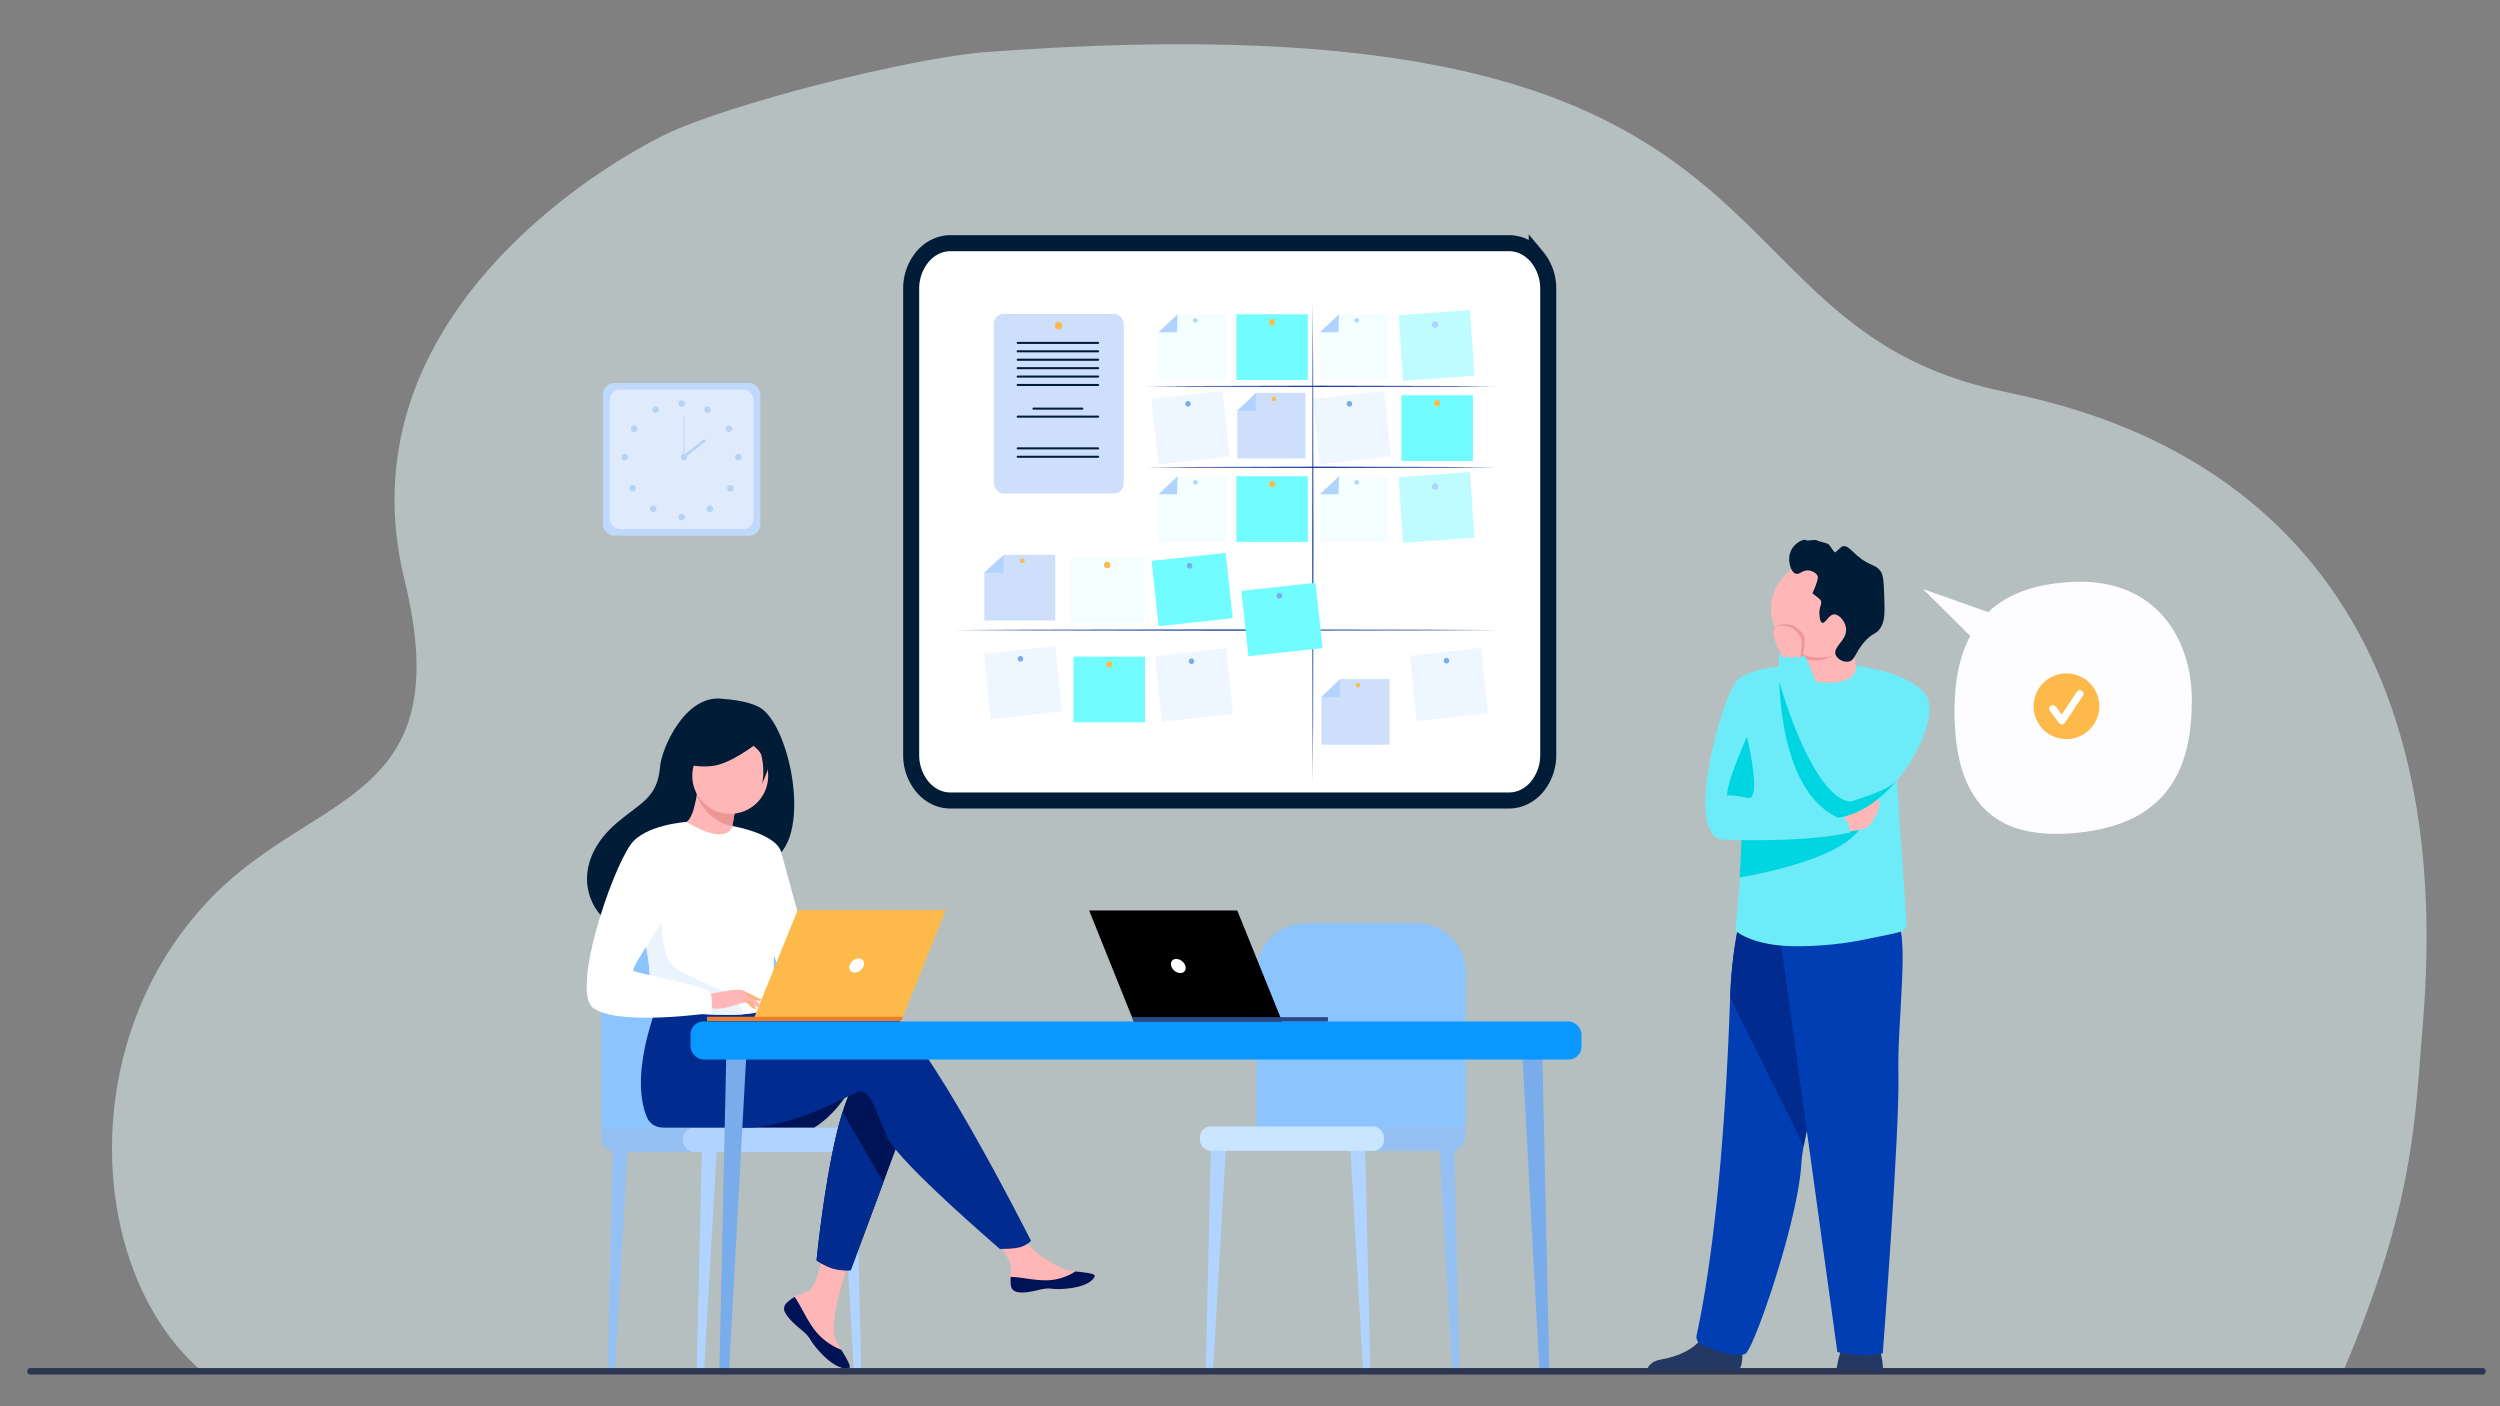 <svg id="Layer_1" data-name="Layer 1" xmlns="http://www.w3.org/2000/svg" viewBox="0 0 1920 1080"><rect x="0" y="0" width="1920" height="1080" fill="#808080" stroke="none"/><defs><style>.cls-1{fill:#ebfeff;opacity:0.5;}.cls-2{fill:#b0d4ff;}.cls-3{fill:#95c0f4;}.cls-4{fill:#8bc4ff;}.cls-5{fill:#011357;}.cls-6{fill:#ffb6b6;}.cls-7{fill:#012b8f;}.cls-8{fill:#001c37;}.cls-9{fill:#ed9696;}.cls-10,.cls-28{fill:#fff;}.cls-11{fill:#ebf3ff;}.cls-12{fill:#ffb27d;}.cls-13{fill:#fdba4b;}.cls-14{fill:#ed7d2b;}.cls-15{fill:#cae5ff;}.cls-16{fill:#c0d8fb;}.cls-17{fill:#dfebfd;}.cls-18{fill:#b7d3f3;}.cls-19{fill:#78acea;}.cls-20{fill:#0998ff;}.cls-21{fill:#fdfcff;}.cls-22{fill:#2b478b;}.cls-23{fill:#2e3552;}.cls-24{fill:#233862;}.cls-25{fill:#013db3;}.cls-26{fill:#6debf9;}.cls-27{fill:#00d5e2;}.cls-28{stroke:#001c37;stroke-width:12.32px;}.cls-29{fill:#befcff;}.cls-30{fill:#eef6ff;}.cls-31{fill:#71fcff;}.cls-32{fill:#cedffc;}</style></defs><title>illustration</title><path class="cls-1" d="M153.17,1051.47c.09.07,1647.25-.23,1647.25-.23,54.23-128.34,54.14-191,60.31-264.61C1894.8,380,1618.79,317.5,1537.93,300.54,1290.35,248.62,1403-8.25,757.86,39.94,698.73,44.36,559.31,80,511.26,103.13c-33.7,16.19-160.67,88.64-197.92,211.19-11.77,38.69-14.59,82.35-2.73,130.82,42,171.52-67.47,161.66-147.46,243.4C56.39,797.62,67.55,976,153.17,1051.47Z"/><path class="cls-2" d="M538.05,1052.26h-.25a2.63,2.63,0,0,1-2.63-2.69l4-172.82,11.74-1.37-10,174.2A2.85,2.85,0,0,1,538.05,1052.26Z"/><path class="cls-3" d="M469.61,1052.26h-.25a2.63,2.63,0,0,1-2.63-2.69l4-172.82,11.75-1.37-10,174.2A2.84,2.84,0,0,1,469.61,1052.26Z"/><path class="cls-2" d="M658.47,1052.26h.25a2.64,2.64,0,0,0,2.63-2.69l-4-172.82-11.75-1.37,10,174.2A2.85,2.85,0,0,0,658.47,1052.26Z"/><path class="cls-4" d="M461.82,866V747.62a37.73,37.73,0,0,1,37.73-37.73h85.32a37.73,37.73,0,0,1,37.73,37.73V870.56Z"/><path class="cls-3" d="M461.82,866H637.89a0,0,0,0,1,0,0v18.7a0,0,0,0,1,0,0H473.15a11.33,11.33,0,0,1-11.33-11.33V866A0,0,0,0,1,461.82,866Z"/><rect class="cls-2" x="524.62" y="866.04" width="141.38" height="18.7" rx="8.38" ry="8.38"/><path class="cls-5" d="M652.79,836.53C640.57,857.8,625.19,866,625.19,866h-64S662.11,820.3,652.79,836.53Z"/><path class="cls-6" d="M603.67,1001.12a5.89,5.89,0,0,0-1,6.32.06.06,0,0,0,0,0c1.53,4.21,6.57,8.92,12.42,13.62.75.6,1.41,1.15,2,1.66.16.13.31.27.45.4l.34.31c5.46,5,3.41,6.19,13.22,16.4,11.18,11.63,18.88,11.84,21.07,10.78,1.85-.9-1.91-7.07-6.09-14l-.6-1c-.56-.92-1.11-1.86-1.66-2.78-4.89-8.35-3.63-12.27-2.48-24.69,1-10.1,15.71-56.4,15.71-56.4l-21.43-3.69s-6.45,36.87-13.56,42.55c-3.81,3-8.06,3.06-11.72,5.31-.26.15-.51.31-.76.48A28.18,28.18,0,0,0,603.67,1001.12Z"/><path class="cls-5" d="M603.67,1001.12a5.89,5.89,0,0,0-1,6.32.06.06,0,0,0,0,0c1.87,4.21,6.78,8.89,12.44,13.58.74.61,1.39,1.17,2,1.7.16.13.31.27.45.4l.34.31c5.46,5,3.41,6.19,13.22,16.4,11.18,11.63,18.88,11.84,21.07,10.78,1.85-.9-1.91-7.07-6.09-14A47.69,47.69,0,0,1,626.1,1022c-6.73-8.59-11.22-19.63-15.81-26-.26.15-.51.31-.76.48A28.18,28.18,0,0,0,603.67,1001.12Z"/><path class="cls-6" d="M776.46,987.74c1.33,6.61,10.75,5.51,21.29,2.93s8,.49,23-1.17,19.54-7.25,20-9.48c.41-2-7-2.67-14.94-3.59l-3-.36c-9-1.13-15.54-6.91-23.69-11.67-7.72-4.5-19.24-22.85-19.24-22.85l-20.56,1.63s10.79,16.39,15,23.51c2.45,4.19,2.32,9.73,2,14A26.78,26.78,0,0,0,776.46,987.74Z"/><path class="cls-5" d="M797.75,990.67c10.53-2.57,8,.49,23-1.17s19.54-7.25,20-9.48c.41-2-7-2.67-14.94-3.59l-.08.15a42.24,42.24,0,0,1-21.47,6.68c-10.17.24-20.94-2.67-28-2.56a26.78,26.78,0,0,0,.16,7C777.79,994.35,787.21,993.25,797.75,990.67Z"/><path class="cls-5" d="M697.67,856.27,678.45,908l-25.1,67.53A40.85,40.85,0,0,1,640,974.3c-6-1.74-12.89-6.28-12.89-6.28s7-72.51,20-114.13c3.33-10.68,7.06-19.32,11.18-24.19C678.43,805.89,697.67,856.27,697.67,856.27Z"/><path class="cls-7" d="M678.13,774.13c-12.6-4.06-48.51,1.15-84.59,8.21L586,769.88l-77.93-6.08s-25.71,57-11.63,93.36c2.07,5.34,6.18,8.76,13.19,8.88h1.13l61.44,0c38.76,0,82-26.64,87.62-27.76,9.16-1.83,12.82,16.49,22,35.73s86.11,85.19,86.11,85.19,11.82.11,16.71-1.72c5.25-2,7.17-4.53,7.17-4.53S706.52,783.29,678.13,774.13Z"/><path class="cls-8" d="M582.92,543c-10-5.24-25.17-6-27.64-6.28-29.52-4-47.3,38.94-48.34,51.94-1.93,24-14.61,27.62-32.45,42.63-35.78,30.09-25.29,65.06-5.72,78.05,11.74,7.8,32.43,0,32.43,0,.29.2,56.58-31.47,84.33-46.75C627.13,656.66,608.36,556.34,582.92,543Z"/><path class="cls-6" d="M562.27,649.56c.13.08-13.65,4.79-22.86.71-8.67-3.83-15.23-18.09-15.1-18.1,3.94-.18,8.27-3.62,11.6-26.24l1.68.61,28.22,10.15s-2,9.06-3.37,17.68C561.33,641.61,560.73,648.54,562.27,649.56Z"/><path class="cls-9" d="M565.81,616.69s-2,9.06-3.37,17.68c-16.21-2.92-25.25-16.37-27.53-25.13Z"/><path class="cls-10" d="M594.79,706.45c-1.17,78.16-.32,61.82-8.87,69.24-2.06,1.79-7.85,2.85-15.48,3.36-24,1.59-66.1-2.36-67.7-6.79-5.53-15.33-1.62-20.09-6.24-43.55-.48-2.5-1.07-5.2-1.77-8.14-3.85-16.12-7.59-21.6,6.06-47.49,12.37-23.45,25.22-42.48,26.38-41.8,32.64,19.38,35.27,3.09,35.27,3.09S595.36,668.32,594.79,706.45Z"/><path class="cls-7" d="M678.45,908l-25.1,67.53A40.85,40.85,0,0,1,640,974.3c-6-1.74-12.89-6.28-12.89-6.28s7-72.51,20-114.13Z"/><path class="cls-10" d="M562.44,634.37S596,640.06,600,654.52,627.13,754,627.13,754s-17.07,3.07-25-4.82S574.72,676,574.72,676Z"/><path class="cls-11" d="M570.44,779.05c-24,1.59-66.1-2.36-67.7-6.79-5.53-15.33-1.62-20.09-6.24-43.55l11.56-32.55s-1.91,36.24,8.78,45.78,43.77,18.4,49,26.37A29.23,29.23,0,0,1,570.44,779.05Z"/><path class="cls-6" d="M543,763.8s23.65-5.27,27.46-3.17,13.14,9.74,14.31,12.4-8.49-2-11.64-2.86c-2-.54-7.39,1.32-10,2.2-11.16,3.72-18,1.81-18,1.81Z"/><path class="cls-10" d="M527.15,631.27s-31.75,2-42.74,17.28c-15.47,21.58-46.17,113.54-28.58,125.81C475.64,788.17,546,778,546,778s2.34-10.94-.92-16.23-56.18-13.85-58.63-16.29,30.54-47.64,30.54-55S527.15,631.27,527.15,631.27Z"/><path class="cls-12" d="M571.59,767.21s4.95,6.39,6.58,7.16a4.85,4.85,0,0,0,2.67.57l-3.34-6Z"/><path class="cls-12" d="M570.44,760.63l14.41,7a2.59,2.59,0,0,1-2.39.92c-1.77-.08-6.25-1.72-6.25-1.72Z"/><polygon class="cls-13" points="578.17 784.16 692.11 784.16 726.38 698.92 612.62 698.92 578.17 784.16"/><polygon class="cls-14" points="693.44 780.84 542.98 780.84 542.98 784.16 692.11 784.16 693.44 780.84"/><path class="cls-10" d="M663.35,741.54c.85-3-.88-5.43-3.87-5.43a7.76,7.76,0,0,0-7,5.43c-.86,3,.87,5.43,3.86,5.43A7.78,7.78,0,0,0,663.35,741.54Z"/><path class="cls-6" d="M560.85,625a29.14,29.14,0,1,0-29.17-29.14A29.15,29.15,0,0,0,560.85,625Z"/><path class="cls-8" d="M588.39,565.28s-24.72,21.3-41.53,23-23.18-3.68-23.18-3.68a65.74,65.74,0,0,0,15.88-21.51,11.79,11.79,0,0,1,9.74-7C561.31,555.11,584.07,554.64,588.39,565.28Z"/><path class="cls-8" d="M572.94,563.38s8.27,8,10.87,13.92c2.52,5.72,3.27,19.41,1.27,24.85,0,0,12.88-25.06,5.59-37.23C582.94,552,572.94,563.38,572.94,563.38Z"/><path class="cls-2" d="M1049.46,1051.36h.25a2.64,2.64,0,0,0,2.63-2.69l-4-172.82-11.74-1.37,10,174.2A2.85,2.85,0,0,0,1049.46,1051.36Z"/><path class="cls-3" d="M1117.9,1051.36h.25a2.63,2.63,0,0,0,2.63-2.69l-4-172.82-11.74-1.37,10,174.2A2.85,2.85,0,0,0,1117.9,1051.36Z"/><path class="cls-2" d="M929,1051.36h-.25a2.63,2.63,0,0,1-2.63-2.69l4-172.82,11.74-1.37-10,174.2A2.85,2.85,0,0,1,929,1051.36Z"/><path class="cls-4" d="M1125.68,865.14V746.72A37.73,37.73,0,0,0,1088,709h-85.32a37.72,37.72,0,0,0-37.72,37.73V869.66Z"/><path class="cls-3" d="M960.95,865.14h164.73a0,0,0,0,1,0,0v18.7a0,0,0,0,1,0,0H949.62a0,0,0,0,1,0,0v-7.37A11.33,11.33,0,0,1,960.95,865.14Z" transform="translate(2075.3 1748.97) rotate(-180)"/><rect class="cls-15" x="921.5" y="865.14" width="141.38" height="18.7" rx="8.38" ry="8.38" transform="translate(1984.39 1748.97) rotate(-180)"/><rect class="cls-16" x="463.03" y="294.12" width="120.89" height="117.29" rx="8.65" ry="8.65"/><rect class="cls-17" x="468.27" y="299.2" width="110.42" height="107.12" rx="7.9" ry="7.9"/><path class="cls-18" d="M521,309.91a2.51,2.51,0,1,1,2.5,2.5A2.5,2.5,0,0,1,521,309.91Z"/><path class="cls-18" d="M541.18,313.45a2.5,2.5,0,1,1,1,3.4A2.51,2.51,0,0,1,541.18,313.45Z"/><path class="cls-18" d="M558.5,327.2a2.5,2.5,0,1,1-.75,3.46A2.5,2.5,0,0,1,558.5,327.2Z"/><path class="cls-18" d="M567.07,348.49a2.51,2.51,0,1,1-2.5,2.5A2.51,2.51,0,0,1,567.07,348.49Z"/><path class="cls-18" d="M562.69,373.19a2.5,2.5,0,1,1-3.54,0A2.5,2.5,0,0,1,562.69,373.19Z"/><path class="cls-18" d="M547,389a2.5,2.5,0,1,1-3.54,0A2.5,2.5,0,0,1,547,389Z"/><path class="cls-18" d="M521,397.09a2.51,2.51,0,1,1,2.5,2.5A2.5,2.5,0,0,1,521,397.09Z"/><path class="cls-18" d="M505.7,313.45a2.5,2.5,0,1,0-1,3.4A2.51,2.51,0,0,0,505.7,313.45Z"/><path class="cls-18" d="M488.39,327.2a2.51,2.51,0,1,0,.74,3.46A2.51,2.51,0,0,0,488.39,327.2Z"/><path class="cls-18" d="M479.81,348.49a2.51,2.51,0,1,0,2.51,2.5A2.5,2.5,0,0,0,479.81,348.49Z"/><path class="cls-18" d="M484.19,373.19a2.5,2.5,0,1,0,3.54,0A2.5,2.5,0,0,0,484.19,373.19Z"/><path class="cls-18" d="M499.92,389a2.5,2.5,0,1,0,3.54,0A2.5,2.5,0,0,0,499.92,389Z"/><path class="cls-18" d="M522.81,351a2.5,2.5,0,1,1,2.5,2.51A2.5,2.5,0,0,1,522.81,351Z"/><rect class="cls-18" x="524.97" y="319.71" width="0.68" height="31.28"/><rect class="cls-18" x="522.74" y="343.41" width="21.09" height="2.05" transform="translate(-98.86 402.89) rotate(-38.14)"/><path class="cls-19" d="M1186,1055h.33a3.58,3.58,0,0,0,3.47-3.76l-5.27-242L1169,807.33l13.24,243.89A3.86,3.86,0,0,0,1186,1055Z"/><path class="cls-19" d="M556.28,1055H556a3.59,3.59,0,0,1-3.48-3.76l5.28-242,15.53-1.91L560,1051.22A3.85,3.85,0,0,1,556.28,1055Z"/><rect class="cls-20" x="530.33" y="784.5" width="684.24" height="29.2" rx="9.86" ry="9.86"/><path class="cls-21" d="M1593.58,446.85c62.13-2.21,89.73,43.76,89.73,90.77s-13.79,98.16-96.41,102.6c-53.14,2.85-85.85-22.16-85.85-94.19,0-24.29,4.34-43.17,12.08-57.63l-36.24-36,50.09,17.7C1543.49,454.41,1566.77,447.81,1593.58,446.85Z"/><polygon points="984.67 784.5 870.73 784.5 836.46 699.26 950.22 699.26 984.67 784.5"/><polygon class="cls-22" points="869.4 781.18 1019.86 781.18 1019.86 784.5 870.73 784.5 869.4 781.18"/><path class="cls-10" d="M899.5,741.88c-.86-3,.87-5.42,3.87-5.42a7.77,7.77,0,0,1,7,5.42c.86,3-.88,5.43-3.87,5.43A7.76,7.76,0,0,1,899.5,741.88Z"/><path class="cls-23" d="M1909,1052.81v.73a2.14,2.14,0,0,1-2.14,2.11H23.14a2.14,2.14,0,0,1-2.14-2.11v-.73a2.14,2.14,0,0,1,2.14-2.11H1906.86A2.14,2.14,0,0,1,1909,1052.81Z"/><path class="cls-13" d="M1587,567.61a25.23,25.23,0,1,0-25.19-25.22A25.21,25.21,0,0,0,1587,567.61Z"/><path class="cls-10" d="M1583.55,556.33a2.87,2.87,0,0,1-1.25-.3,2.84,2.84,0,0,1-1-.83l-6.87-9.17a3,3,0,0,1-.48-1,2.68,2.68,0,0,1,0-1.09,2.74,2.74,0,0,1,.36-1,2.82,2.82,0,0,1,.73-.81,3,3,0,0,1,1-.48,2.72,2.72,0,0,1,1.1,0,2.76,2.76,0,0,1,1,.36,2.82,2.82,0,0,1,.81.73l4.5,6L1595,531.32a2.89,2.89,0,0,1,.78-.78,2.81,2.81,0,0,1,1-.42,2.86,2.86,0,0,1,1.09,0,2.65,2.65,0,0,1,1,.42,2.72,2.72,0,0,1,.78.77,3.09,3.09,0,0,1,.42,1,2.8,2.8,0,0,1-.42,2.11l-13.75,20.65a2.68,2.68,0,0,1-1,.89,2.73,2.73,0,0,1-1.28.35Z"/><path class="cls-24" d="M1410.37,1052.29s1.49-11.67,5-18.61,25.55-2.52,25.55-2.52,4.42,3.78,5.37,21.45Z"/><path class="cls-24" d="M1335.14,1052.13c5.19-3.16,2.23-26.79,2.23-26.79s-24.17-19.34-27.5-4.53-23,21.45-34.14,23.27c-7.72,1.25-10.11,5.52-10.85,8.05Z"/><path class="cls-25" d="M1385.21,880.31a111,111,0,0,0-1.77,13.06c-2.25,43.83-36.9,144.06-43.1,146.4-9.59,3.62-24.69-4.07-32.6-6.59a6.77,6.77,0,0,1-4.75-7.7c17.16-78.89,23.47-192.49,25.76-259.75,1.16-33.88,7-57.28,7-57.28s84.52-22.55,85,6C1421.19,739.67,1392.75,838.67,1385.21,880.31Z"/><path class="cls-7" d="M1385.21,880.31l-56.46-114.58c1.16-33.88,7-57.28,7-57.28s84.52-22.55,85,6C1421.19,739.67,1392.75,838.67,1385.21,880.31Z"/><path class="cls-25" d="M1366.41,714.53l44.68,323.82s19.62,4.73,34.88,1c0,0,13.08-172.23,12-213.86s9.39-111.42-2.39-119.11S1366.41,714.53,1366.41,714.53Z"/><path class="cls-26" d="M1464.28,709.13a6.21,6.21,0,0,1-4.48,6.41c-6.23,1.8-13.41,3.06-27.27,5.93a263.93,263.93,0,0,1-52,5.23c-34.23.22-47.18-11.57-47.18-11.57-1.48,0,.77-7.14,2.8-41.2.69-11.53,1.36-26.16,1.83-44.64.44-16.63.73-36.39.75-59.82,0-28.2,43.68-58.53,44.49-58.53h0c0,4.06,6.4,11.55,16.25,12.2,11.7.76,26-5.06,26-11.79,0-.07,21.14,33.82,28.65,69.93C1457.92,599.47,1456.39,599,1464.28,709.13Z"/><path class="cls-26" d="M1383.17,510.94s-40.58-.34-50.35,13.35-31.18,87.38-20,111.9,32.09-10.14,43.69-25.16S1383.17,510.94,1383.17,510.94Z"/><path class="cls-6" d="M1382.75,504.75l0,4.19s-1.15,13.12,15,15,28.14-2.45,27.71-12.58c-1.46-7.84-2.81-15.89-2.92-22.37a45.65,45.65,0,0,1,.58-7.86l-31.3-.62-9.23,1.5Z"/><path class="cls-9" d="M1382.63,482.05l.12,22.7a26.6,26.6,0,0,0,11.29,2.49c14.39,0,23.68-10.56,28.54-18.21a45.65,45.65,0,0,1,.58-7.86l-31.3-.62Z"/><path class="cls-27" d="M1341.67,565.85s-15.69,34.66-15.24,45a54.44,54.44,0,0,1,15.24,2C1353.94,616.52,1341.67,565.85,1341.67,565.85Z"/><path class="cls-27" d="M1430.67,630.78c-6.62,26.61-78.28,40.36-94.57,43.15.69-11.53,1.36-26.16,1.83-44.64Z"/><path class="cls-6" d="M1414.94,639.43c.69,0,15.93-2.28,18.66-3.64s15.22-19.12,7.05-23.67-30.14,13.66-30.14,13.66Z"/><path class="cls-26" d="M1322.21,644.7s59,3.2,98.54-5.27c0,0,1-11.43-11.44-16.51,0,0-61.67-13.07-76.49-9.43S1322.21,644.7,1322.21,644.7Z"/><path class="cls-26" d="M1457.63,598.43c-12.24,14.75-28.24,26.8-45.87,29.62h0a33,33,0,0,1-4.36-19.7,39.4,39.4,0,0,1,6.42-18.07,40.3,40.3,0,0,0,3.47-7c9.63-24.57,8.2-71.93,8.2-71.93s40.89,4.28,53.64,22.48C1486.92,545,1477,575.1,1457.63,598.43Z"/><path class="cls-26" d="M1423.16,607.57a30.31,30.31,0,0,1-2.41,8.09,38.79,38.79,0,0,1-9,12.39h0c-36.68-16.56-44.1-73.42-45.34-104.66-.5-12.55,0-21,0-21,16.54-5.48,21.2,4,21.2,4s19.53,46.46,29.67,76.83C1421.16,594.91,1423.65,604.17,1423.16,607.57Z"/><path class="cls-27" d="M1457.63,598.43c-12.24,14.75-28.24,26.8-45.87,29.62h0c-36.68-16.56-44.1-73.42-45.34-104.66,0,0,17.35,63,41,85,4.27,4,8.75,6.63,13.36,7.31,0,0,29.79-8.42,36-16.34C1457.24,598.75,1457.51,598.46,1457.63,598.43Z"/><path class="cls-6" d="M1377.21,499.12a37.31,37.31,0,1,0-11-51.64A37.33,37.33,0,0,0,1377.21,499.12Z"/><path class="cls-9" d="M1383.69,504.82c-3.07-.34-2.88-11.74-2.88-11.74-3.18-.85-18.82-2.46-18.75-8.81,0-4.77,7.75-5.36,12.32-4.52,6.16,1.13,10.08,6.57,11.08,8.83C1386.69,491.35,1385.31,502.74,1383.69,504.82Z"/><path class="cls-6" d="M1369.33,504.87s-14.13-23.31-3.14-24.32,15.39,6.42,17,9.15-.42,15.05-.42,15.05Z"/><path class="cls-8" d="M1397.28,470.85c0-5.53,2.28-6.91,1.07-9.72,0,0-.49-1.13-6.42-5.44,5-10.79,4.11-13.1,4.11-13.1-1.08-2.67-4.31-4.13-6.69-4.47-5-.72-7.09,3.44-10.17,2.49-4.25-1.32-7.06-11.32-3.42-18.33,3-5.71,9.82-8.68,11-7.52s7.15-.88,8.87.33c1.18.83,7.48,1.88,8.7,2.91s4.48,6.7,5.05,6.26c3.94-3.05,4.24-4.41,6.14-4.78,3.37-.65,5.86,2.95,10.7,7.15,10,8.65,14.21,6.28,18.24,12.37,2,3.08,2.24,7.95,2.58,17.57.47,13.44.71,20.17-2.77,25.58s-6,3.43-12.45,10.81c-7.19,8.22-7.11,14.16-12,15.14-3.82.75-8.92-1.79-10.12-5.41-2.06-6.2,8.89-10.81,8.07-19.91-.5-5.59-5.27-11-9.14-10.93-4.36.1-6.64,7.25-9.14,6.45-2.14-.69-2.17-6.49-2.18-7.45Z"/><path class="cls-28" d="M1159,614.77H729.84c-8,0-15.6-3.7-21.24-10.27a38.24,38.24,0,0,1-8.81-24.76V221.81a38.22,38.22,0,0,1,8.81-24.76c5.64-6.57,13.27-10.26,21.24-10.28H1159c8,0,15.6,3.71,21.23,10.28a38.18,38.18,0,0,1,8.82,24.76V579.73a38.27,38.27,0,0,1-8.81,24.77C1174.6,611.07,1167,614.76,1159,614.77Z"/><polygon class="cls-29" points="1074.18 242.14 1128.97 238.16 1132.34 288.48 1077.55 292.47 1074.18 242.14"/><path class="cls-2" d="M1099.78,249.43a2.48,2.48,0,0,1,2.24-2.67,2.44,2.44,0,0,1,2.56,2.32,2.41,2.41,0,1,1-4.8.35Z"/><polygon class="cls-30" points="884.4 306.44 939 300.28 944.21 350.43 889.61 356.59 884.4 306.44"/><path class="cls-19" d="M910.33,310.39a2.15,2.15,0,0,1,1.85-2.4,2.12,2.12,0,0,1,2.31,1.93,2.17,2.17,0,0,1-1.86,2.4A2.11,2.11,0,0,1,910.33,310.39Z"/><rect class="cls-31" x="949.53" y="241.34" width="54.92" height="50.45"/><path class="cls-13" d="M974.58,247.35a2.41,2.41,0,1,1,2.41,2.5A2.47,2.47,0,0,1,974.58,247.35Z"/><rect class="cls-31" x="1076.27" y="303.54" width="54.92" height="50.45"/><path class="cls-13" d="M1101.33,309.54a2.41,2.41,0,1,1,2.4,2.51A2.45,2.45,0,0,1,1101.33,309.54Z"/><rect class="cls-31" x="824.41" y="504.28" width="54.92" height="50.45"/><path class="cls-13" d="M849.47,510.29a2.41,2.41,0,1,1,2.4,2.5A2.46,2.46,0,0,1,849.47,510.29Z"/><polygon class="cls-1" points="942.22 291.79 889.94 291.79 889.94 255.2 904.41 241.34 942.22 241.34 942.22 291.79"/><polygon class="cls-2" points="889.66 255.2 903.94 255.2 904.41 241.34 889.66 255.2"/><path class="cls-2" d="M916.27,246A1.72,1.72,0,1,1,918,247.8,1.76,1.76,0,0,1,916.27,246Z"/><polygon class="cls-32" points="1002.5 352.14 950.23 352.14 950.23 315.54 964.7 301.69 1002.5 301.69 1002.5 352.14"/><polygon class="cls-2" points="949.95 315.54 964.23 315.54 964.7 301.69 949.95 315.54"/><path class="cls-13" d="M976.55,306.36a1.72,1.72,0,1,1,1.72,1.79A1.76,1.76,0,0,1,976.55,306.36Z"/><polygon class="cls-29" points="1074.18 366.53 1128.97 362.54 1132.34 412.87 1077.55 416.86 1074.18 366.53"/><path class="cls-2" d="M1099.78,373.82a2.48,2.48,0,0,1,2.24-2.67,2.43,2.43,0,0,1,2.56,2.32,2.41,2.41,0,1,1-4.8.35Z"/><rect class="cls-31" x="886.95" y="427.6" width="57.22" height="50.45" transform="translate(-43.41 101.14) rotate(-6.18)"/><path class="cls-19" d="M911.41,434.78a2.18,2.18,0,1,1,2.41,1.93A2.18,2.18,0,0,1,911.41,434.78Z"/><rect class="cls-31" x="949.53" y="365.73" width="54.92" height="50.45"/><path class="cls-13" d="M974.58,371.74a2.41,2.41,0,1,1,2.41,2.5A2.46,2.46,0,0,1,974.58,371.74Z"/><rect class="cls-1" x="821.71" y="427.93" width="57.22" height="50.45"/><path class="cls-13" d="M847.82,433.93a2.51,2.51,0,1,1,2.5,2.51A2.5,2.5,0,0,1,847.82,433.93Z"/><polygon class="cls-1" points="942.22 416.18 889.94 416.18 889.94 379.59 904.41 365.73 942.22 365.73 942.22 416.18"/><polygon class="cls-2" points="889.66 379.59 903.94 379.59 904.41 365.73 889.66 379.59"/><path class="cls-2" d="M916.27,370.4a1.72,1.72,0,1,1,1.72,1.79A1.76,1.76,0,0,1,916.27,370.4Z"/><polygon class="cls-30" points="1008.38 306.44 1062.98 300.28 1068.19 350.43 1013.59 356.59 1008.38 306.44"/><path class="cls-19" d="M1034.31,310.39a2.15,2.15,0,0,1,1.85-2.4,2.1,2.1,0,0,1,2.3,1.93,2.15,2.15,0,0,1-1.85,2.4A2.11,2.11,0,0,1,1034.31,310.39Z"/><polygon class="cls-30" points="755.7 502.26 810.3 496.1 815.51 546.25 760.91 552.41 755.7 502.26"/><path class="cls-19" d="M781.63,506.21a2.16,2.16,0,0,1,1.85-2.4,2.12,2.12,0,0,1,2.31,1.93,2.17,2.17,0,0,1-1.86,2.4A2.11,2.11,0,0,1,781.63,506.21Z"/><polygon class="cls-32" points="1067.16 571.97 1014.88 571.97 1014.88 535.38 1029.36 521.53 1067.16 521.53 1067.16 571.97"/><polygon class="cls-2" points="1014.61 535.38 1028.88 535.38 1029.36 521.53 1014.61 535.38"/><path class="cls-13" d="M1041.21,526.19a1.72,1.72,0,1,1,1.72,1.79A1.76,1.76,0,0,1,1041.21,526.19Z"/><polygon class="cls-30" points="887.07 504.1 941.67 497.95 946.88 548.1 892.28 554.26 887.07 504.1"/><path class="cls-19" d="M913,508.05a2.15,2.15,0,0,1,1.85-2.4,2.11,2.11,0,0,1,2.3,1.94,2.15,2.15,0,0,1-1.85,2.4A2.11,2.11,0,0,1,913,508.05Z"/><polygon class="cls-30" points="1082.89 503.69 1137.49 497.54 1142.7 547.69 1088.1 553.85 1082.89 503.69"/><path class="cls-19" d="M1108.82,507.64a2.15,2.15,0,0,1,1.85-2.4,2.11,2.11,0,0,1,2.3,1.94,2.15,2.15,0,0,1-1.85,2.4A2.12,2.12,0,0,1,1108.82,507.64Z"/><polygon class="cls-1" points="1066.19 291.79 1013.92 291.79 1013.92 255.2 1028.39 241.34 1066.19 241.34 1066.19 291.79"/><polygon class="cls-2" points="1013.64 255.2 1027.92 255.2 1028.39 241.34 1013.64 255.2"/><path class="cls-2" d="M1040.25,246a1.72,1.72,0,1,1,1.72,1.79A1.76,1.76,0,0,1,1040.25,246Z"/><polygon class="cls-1" points="1066.19 416.18 1013.92 416.18 1013.92 379.59 1028.39 365.73 1066.19 365.73 1066.19 416.18"/><polygon class="cls-2" points="1013.64 379.59 1027.92 379.59 1028.39 365.73 1013.64 379.59"/><path class="cls-2" d="M1040.25,370.4a1.72,1.72,0,1,1,1.72,1.79A1.76,1.76,0,0,1,1040.25,370.4Z"/><polygon class="cls-32" points="810.4 476.53 755.93 476.53 755.93 439.93 771.01 426.08 810.4 426.08 810.4 476.53"/><polygon class="cls-2" points="755.64 439.93 770.52 439.93 771.01 426.08 755.64 439.93"/><path class="cls-13" d="M783.37,430.75a1.79,1.79,0,1,1,1.79,1.79A1.79,1.79,0,0,1,783.37,430.75Z"/><rect class="cls-32" x="763.28" y="241.05" width="99.76" height="137.94" rx="7.54" ry="7.54"/><rect class="cls-8" x="780.83" y="262.55" width="63.27" height="1.59" rx="0.65" ry="0.65"/><rect class="cls-8" x="792.99" y="313.05" width="38.95" height="1.59" rx="0.51" ry="0.51"/><rect class="cls-8" x="780.83" y="269.02" width="63.27" height="1.59" rx="0.65" ry="0.65"/><rect class="cls-8" x="780.83" y="275.48" width="63.27" height="1.59" rx="0.65" ry="0.65"/><rect class="cls-8" x="780.83" y="281.95" width="63.27" height="1.59" rx="0.65" ry="0.65"/><rect class="cls-8" x="780.83" y="288.42" width="63.27" height="1.59" rx="0.65" ry="0.65"/><rect class="cls-8" x="780.83" y="294.88" width="63.27" height="1.59" rx="0.65" ry="0.65"/><rect class="cls-8" x="780.83" y="343.53" width="63.27" height="1.59" rx="0.65" ry="0.65"/><rect class="cls-8" x="780.83" y="349.99" width="63.27" height="1.59" rx="0.65" ry="0.65"/><rect class="cls-8" x="780.83" y="319.2" width="63.27" height="1.59" rx="0.65" ry="0.65"/><circle class="cls-13" cx="812.95" cy="250.08" r="2.87"/><polygon class="cls-7" points="880.6 296.68 914.33 296.45 948.05 296.37 1015.5 296.21 1082.95 296.37 1116.68 296.45 1150.4 296.68 1116.68 296.91 1082.95 296.99 1015.5 297.15 948.05 296.99 914.33 296.91 880.6 296.68"/><polygon class="cls-7" points="880.6 358.87 914.33 358.64 948.05 358.56 1015.5 358.4 1082.95 358.56 1116.68 358.64 1150.4 358.87 1116.68 359.1 1082.95 359.18 1015.5 359.34 948.05 359.18 914.33 359.1 880.6 358.87"/><polygon class="cls-7" points="731.87 483.88 784.19 483.65 836.5 483.56 941.14 483.41 1045.77 483.56 1098.09 483.65 1150.4 483.88 1098.09 484.11 1045.77 484.19 941.14 484.35 836.5 484.19 784.19 484.11 731.87 483.88"/><polygon class="cls-7" points="1008.26 231.81 1008.47 278.05 1008.55 324.29 1008.7 416.76 1008.55 509.23 1008.47 555.46 1008.26 601.7 1008.04 555.46 1007.96 509.23 1007.82 416.76 1007.97 324.29 1008.04 278.05 1008.26 231.81"/><rect class="cls-31" x="955.92" y="450.59" width="57.22" height="50.45" transform="translate(-45.48 108.7) rotate(-6.18)"/><path class="cls-19" d="M980.38,457.77a2.18,2.18,0,1,1,2.4,1.93A2.17,2.17,0,0,1,980.38,457.77Z"/></svg>
